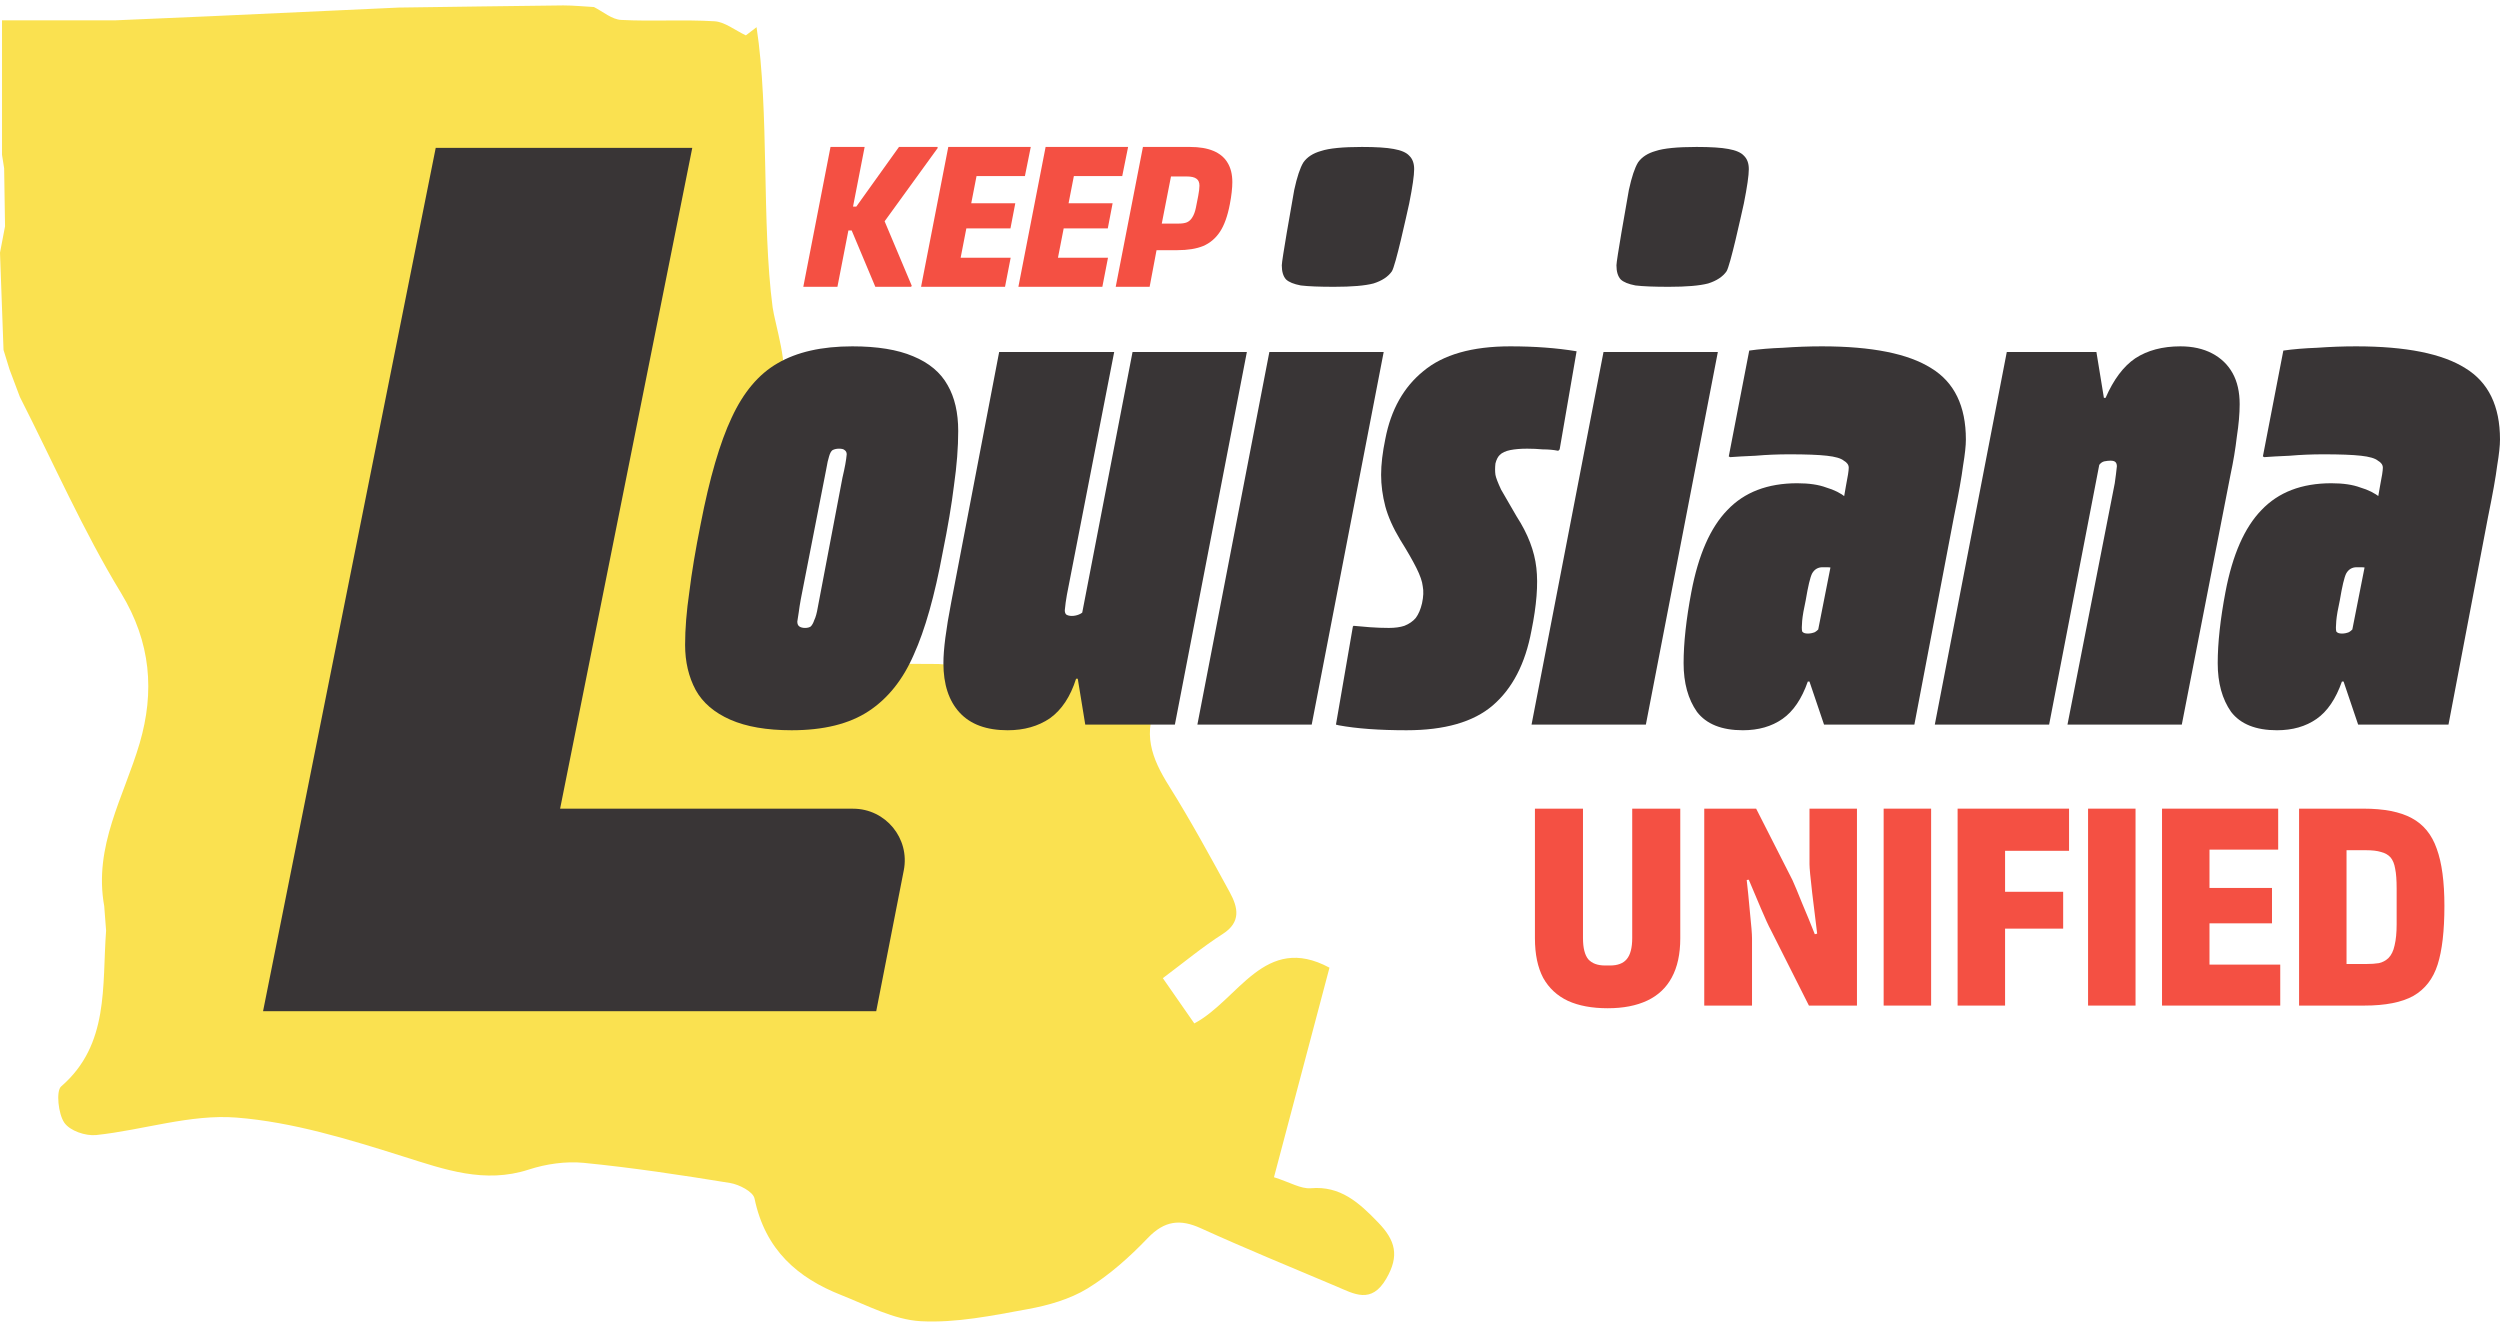<?xml version="1.0" encoding="UTF-8"?>
<svg xmlns="http://www.w3.org/2000/svg" width="300" height="159" viewBox="0 0 300 159" fill="none">
  <path d="M275.888 97.038H283.6C286.077 97.038 288.011 97.415 289.402 98.17C290.817 98.924 291.82 100.151 292.409 101.849C293.023 103.524 293.329 105.811 293.329 108.712C293.329 111.708 293.058 114.054 292.515 115.753C291.973 117.451 291.006 118.701 289.614 119.503C288.223 120.281 286.254 120.67 283.706 120.67H275.888V97.038ZM283.883 115.682C284.52 115.682 285.051 115.646 285.475 115.576C285.9 115.481 286.277 115.281 286.607 114.974C286.961 114.621 287.209 114.113 287.35 113.453C287.515 112.769 287.598 111.92 287.598 110.906V106.625C287.598 105.611 287.539 104.821 287.421 104.255C287.327 103.665 287.138 103.205 286.855 102.875C286.572 102.568 286.195 102.356 285.723 102.238C285.275 102.097 284.673 102.026 283.919 102.026H281.584V115.682H283.883Z" fill="#F45043"></path>
  <path d="M273.382 97.038V101.955H259.443V97.038H273.382ZM265.139 97.71V120.67H259.443V97.71H265.139ZM273.629 115.753V120.67H259.443V115.753H273.629ZM272.639 106.554V110.8H261.53V106.554H272.639Z" fill="#F45043"></path>
  <path d="M256.264 97.038V120.67H250.568V97.038H256.264Z" fill="#F45043"></path>
  <path d="M248.286 97.038V102.097H234.913V97.038H248.286ZM240.609 98.24V120.67H234.913V98.24H240.609ZM247.579 107.014V111.436H236.505V107.014H247.579Z" fill="#F45043"></path>
  <path d="M231.734 97.038V120.67H226.038V97.038H231.734Z" fill="#F45043"></path>
  <path d="M204.51 97.038H210.737L215.089 105.599C215.348 106.165 215.737 107.097 216.256 108.394C216.798 109.668 217.306 110.906 217.777 112.109L218.06 112.038C217.872 110.576 217.671 108.936 217.459 107.12C217.247 105.281 217.14 104.149 217.14 103.724V97.038H222.836V120.67H217.07L212.506 111.613C212.223 111.095 211.822 110.222 211.303 108.995C210.784 107.745 210.301 106.602 209.853 105.564L209.605 105.599C209.723 106.613 209.853 107.91 209.994 109.491C210.159 111.047 210.242 112.085 210.242 112.604V120.67H204.51V97.038Z" fill="#F45043"></path>
  <path d="M184.192 97.038H189.958V112.569C189.958 113.748 190.17 114.597 190.595 115.116C191.043 115.611 191.715 115.859 192.611 115.859H193.213C194.109 115.859 194.77 115.611 195.194 115.116C195.642 114.597 195.866 113.748 195.866 112.569V97.038H201.633V112.604C201.633 114.491 201.291 116.059 200.607 117.309C199.947 118.536 198.968 119.456 197.671 120.069C196.373 120.682 194.793 120.989 192.93 120.989C191.043 120.989 189.451 120.694 188.154 120.104C186.857 119.491 185.866 118.571 185.182 117.345C184.522 116.095 184.192 114.514 184.192 112.604V97.038Z" fill="#F45043"></path>
  <path d="M137.152 17.634H142.805C143.927 17.634 144.865 17.793 145.619 18.111C146.372 18.43 146.934 18.898 147.302 19.518C147.687 20.138 147.88 20.917 147.88 21.855C147.88 22.206 147.855 22.608 147.804 23.061C147.754 23.513 147.679 23.999 147.578 24.518C147.31 25.925 146.917 27.022 146.398 27.809C145.878 28.596 145.208 29.166 144.388 29.518C143.567 29.853 142.537 30.02 141.297 30.02H138.785L137.956 34.417H133.886L137.152 17.634ZM141.473 26.829C141.858 26.829 142.177 26.779 142.428 26.679C142.696 26.561 142.914 26.36 143.081 26.076C143.265 25.791 143.408 25.406 143.508 24.92L143.785 23.513C143.885 22.977 143.935 22.567 143.935 22.282C143.935 21.897 143.818 21.62 143.584 21.453C143.349 21.268 142.955 21.176 142.403 21.176H140.518L139.413 26.829H141.473Z" fill="#F45043"></path>
  <path d="M135.372 17.634L134.669 21.126H125.926L125.473 17.634H135.372ZM129.544 17.634L126.277 34.417H122.207L125.473 17.634H129.544ZM132.96 30.925L132.282 34.417H122.207L124.016 30.925H132.96ZM133.513 24.392L132.935 27.407H125.046L125.624 24.392H133.513Z" fill="#F45043"></path>
  <path d="M123.693 17.634L122.99 21.126H114.246L113.794 17.634H123.693ZM117.864 17.634L114.598 34.417H110.528L113.794 17.634H117.864ZM121.281 30.925L120.603 34.417H110.528L112.337 30.925H121.281ZM121.834 24.392L121.256 27.407H113.367L113.945 24.392H121.834Z" fill="#F45043"></path>
  <path d="M103.757 17.634L100.491 34.417H96.396L99.662 17.634H103.757ZM112.5 17.634L112.526 17.759L105.591 27.332L101.873 26.025L107.878 17.634H112.5ZM109.41 34.291L109.335 34.417H105.039L101.697 26.453L105.466 24.92L109.41 34.291ZM103.556 24.794L103.029 27.659H101.019L101.571 24.794H103.556Z" fill="#F45043"></path>
  <path d="M47.863 0.908C54.433 0.828 61.003 0.715 67.588 0.65C68.811 0.65 70.05 0.779 71.273 0.844C72.36 1.392 73.433 2.343 74.55 2.391C78.266 2.585 82.011 2.327 85.742 2.552C86.981 2.633 88.174 3.616 89.503 4.245C89.669 4.116 90.228 3.697 90.787 3.262C92.327 13.335 91.385 26.769 92.714 36.875C92.94 38.632 94.822 44.619 93.674 45.731C86.893 52.227 86.642 53.938 85.072 63.125C84.905 64.141 84.498 65.124 84.211 66.107C82.866 67.751 82.111 78.035 83.259 79.598C85.926 79.904 83.848 80.307 84.12 80.291C87.216 80.098 87.856 79.824 90.953 79.566C98.172 79.598 105.407 79.646 112.626 79.679C112.958 79.711 113.291 79.727 113.638 79.759C122.322 79.163 130.992 78.583 139.812 77.986C139.555 80.34 139.857 82.467 139.072 83.934C136.973 87.915 138.211 91.026 140.311 94.362C142.893 98.489 145.234 102.792 147.575 107.08C148.557 108.885 148.965 110.642 146.73 112.076C144.328 113.608 142.108 115.461 139.54 117.379C140.9 119.33 142.047 120.99 143.316 122.811C148.648 119.975 151.744 111.931 159.537 116.122C157.423 124.133 155.172 132.563 152.877 141.267C154.81 141.879 156.094 142.685 157.302 142.589C160.836 142.282 163.071 144.297 165.382 146.699C167.451 148.842 167.95 150.68 166.364 153.42C164.567 156.547 162.482 155.258 160.338 154.355C154.916 152.066 149.463 149.826 144.102 147.392C141.625 146.264 139.752 146.457 137.728 148.568C135.553 150.841 133.136 153.001 130.508 154.613C128.364 155.918 125.796 156.644 123.334 157.095C119.09 157.869 114.741 158.771 110.496 158.546C107.264 158.368 104.078 156.644 100.936 155.403C95.755 153.356 91.829 150.019 90.545 143.83C90.379 142.992 88.687 142.137 87.615 141.96C81.785 141.009 75.925 140.122 70.049 139.542C67.89 139.333 65.534 139.671 63.449 140.348C58.148 142.073 53.375 140.348 48.361 138.768C41.821 136.705 35.115 134.642 28.379 134.11C22.851 133.675 17.173 135.609 11.539 136.206C10.27 136.335 8.397 135.706 7.718 134.723C6.993 133.675 6.706 130.919 7.34 130.371C13.14 125.358 12.234 118.314 12.732 111.674C12.657 110.69 12.581 109.707 12.506 108.724C11.207 101.519 14.877 95.603 16.765 89.172C18.562 83.015 18.124 77.084 14.53 71.168C9.968 63.673 6.389 55.501 2.386 47.635C1.979 46.539 1.556 45.443 1.148 44.347C0.906 43.557 0.665 42.784 0.423 41.994C0.287 38.109 0.136 34.209 0 30.324C0.196 29.276 0.393 28.213 0.604 27.165C0.574 24.844 0.544 22.523 0.498 20.202C0.408 19.654 0.332 19.106 0.242 18.574V2.439H13.85C17.701 2.278 21.537 2.101 25.389 1.94C32.88 1.601 40.356 1.247 47.848 0.908H47.863Z" fill="#FAE150"></path>
  <path d="M281.115 81.448L284.672 63.41C285.123 61.096 285.434 59.402 285.603 58.329C285.829 57.2 285.942 56.466 285.942 56.127C285.942 55.788 285.745 55.506 285.349 55.28C285.011 54.998 284.333 54.8 283.317 54.688C282.301 54.575 280.805 54.518 278.829 54.518C277.417 54.518 276.062 54.575 274.764 54.688C273.465 54.744 272.449 54.8 271.715 54.857L271.546 54.772L274.001 42.069C275.187 41.9 276.542 41.787 278.066 41.731C279.647 41.618 281.2 41.561 282.724 41.561C288.709 41.561 293.084 42.436 295.85 44.187C298.617 45.88 300 48.731 300 52.74C300 53.474 299.887 54.518 299.661 55.873C299.492 57.228 299.125 59.289 298.56 62.055L293.818 86.953H282.978L281.115 81.448ZM273.239 87.63C270.699 87.63 268.864 86.896 267.735 85.428C266.662 83.904 266.126 81.956 266.126 79.585C266.126 77.157 266.436 74.306 267.057 71.032C267.904 66.572 269.344 63.297 271.376 61.208C273.409 59.063 276.203 57.99 279.76 57.99C281.171 57.99 282.329 58.16 283.232 58.498C284.192 58.781 284.982 59.176 285.603 59.684L283.994 68.153C283.769 68.096 283.571 68.068 283.402 68.068C283.232 68.068 283.035 68.068 282.809 68.068C282.244 68.068 281.821 68.322 281.538 68.83C281.313 69.282 281.059 70.355 280.776 72.048C280.55 73.064 280.409 73.883 280.353 74.504C280.296 75.125 280.296 75.549 280.353 75.774C280.466 75.944 280.692 76.028 281.03 76.028C281.313 76.028 281.595 75.972 281.877 75.859C282.16 75.69 282.414 75.436 282.639 75.097L281.708 81.787H281.03C280.296 83.876 279.28 85.372 277.982 86.275C276.683 87.179 275.102 87.63 273.239 87.63Z" fill="#393536"></path>
  <path d="M251.569 42.239L252.924 50.538L245.895 86.953H232.176L240.814 42.239H251.569ZM252.67 47.743C253.63 45.541 254.815 43.961 256.227 43.001C257.694 42.041 259.501 41.561 261.646 41.561C263.114 41.561 264.385 41.844 265.457 42.408C266.53 42.973 267.349 43.763 267.913 44.779C268.478 45.796 268.76 47.038 268.76 48.505C268.76 49.635 268.647 50.933 268.421 52.401C268.252 53.869 267.998 55.393 267.659 56.974L261.816 86.953H248.097L253.771 57.99C253.884 57.2 253.968 56.523 254.025 55.958C254.025 55.732 253.968 55.563 253.855 55.45C253.742 55.337 253.545 55.28 253.263 55.28C253.037 55.28 252.783 55.309 252.5 55.365C252.275 55.422 252.077 55.563 251.908 55.788L252.077 47.743H252.67Z" fill="#393536"></path>
  <path d="M217.022 81.448L220.578 63.41C221.03 61.096 221.341 59.402 221.51 58.329C221.736 57.2 221.849 56.466 221.849 56.127C221.849 55.788 221.651 55.506 221.256 55.28C220.917 54.998 220.24 54.8 219.223 54.688C218.207 54.575 216.711 54.518 214.735 54.518C213.324 54.518 211.969 54.575 210.67 54.688C209.372 54.744 208.355 54.8 207.621 54.857L207.452 54.772L209.908 42.069C211.094 41.9 212.449 41.787 213.973 41.731C215.554 41.618 217.106 41.561 218.631 41.561C224.615 41.561 228.99 42.436 231.757 44.187C234.523 45.88 235.906 48.731 235.906 52.74C235.906 53.474 235.794 54.518 235.568 55.873C235.398 57.228 235.031 59.289 234.467 62.055L229.724 86.953H218.885L217.022 81.448ZM209.146 87.63C206.605 87.63 204.77 86.896 203.641 85.428C202.569 83.904 202.032 81.956 202.032 79.585C202.032 77.157 202.343 74.306 202.964 71.032C203.811 66.572 205.25 63.297 207.283 61.208C209.315 59.063 212.11 57.99 215.667 57.99C217.078 57.99 218.235 58.16 219.139 58.498C220.098 58.781 220.889 59.176 221.51 59.684L219.901 68.153C219.675 68.096 219.477 68.068 219.308 68.068C219.139 68.068 218.941 68.068 218.715 68.068C218.151 68.068 217.727 68.322 217.445 68.83C217.219 69.282 216.965 70.355 216.683 72.048C216.457 73.064 216.316 73.883 216.259 74.504C216.203 75.125 216.203 75.549 216.259 75.774C216.372 75.944 216.598 76.028 216.937 76.028C217.219 76.028 217.501 75.972 217.784 75.859C218.066 75.69 218.32 75.436 218.546 75.097L217.614 81.787H216.937C216.203 83.876 215.187 85.372 213.888 86.275C212.59 87.179 211.009 87.63 209.146 87.63Z" fill="#393536"></path>
  <path d="M168.782 87.63C165.508 87.63 162.798 87.433 160.652 87.037L160.314 86.953L162.346 75.181L162.431 75.097C162.995 75.153 163.644 75.21 164.378 75.266C165.169 75.323 165.931 75.351 166.665 75.351C167.399 75.351 168.02 75.266 168.528 75.097C169.093 74.871 169.544 74.561 169.883 74.165C170.222 73.714 170.476 73.121 170.645 72.387C170.815 71.597 170.843 70.919 170.73 70.355C170.673 69.79 170.419 69.056 169.968 68.153C169.516 67.249 168.867 66.12 168.02 64.765C167.173 63.354 166.58 62.027 166.242 60.785C165.903 59.486 165.733 58.216 165.733 56.974C165.733 55.732 165.903 54.292 166.242 52.655C166.919 49.155 168.443 46.445 170.815 44.525C173.186 42.549 176.658 41.561 181.231 41.561C184.167 41.561 186.82 41.759 189.191 42.154L187.159 53.925L186.989 54.095C186.425 53.982 185.804 53.925 185.126 53.925C184.505 53.869 183.884 53.841 183.263 53.841C182.473 53.841 181.795 53.897 181.231 54.01C180.666 54.123 180.243 54.321 179.961 54.603C179.735 54.829 179.565 55.167 179.452 55.619C179.396 56.127 179.396 56.579 179.452 56.974C179.509 57.313 179.735 57.906 180.13 58.752C180.582 59.543 181.203 60.616 181.993 61.971C183.348 64.059 184.138 66.12 184.364 68.153C184.59 70.129 184.392 72.641 183.771 75.69C183.037 79.642 181.485 82.634 179.114 84.666C176.799 86.642 173.355 87.63 168.782 87.63Z" fill="#393536"></path>
  <path d="M130.231 86.953L128.876 78.653L135.905 42.239H149.624L140.986 86.953H130.231ZM129.13 81.448C128.453 83.593 127.408 85.174 125.997 86.19C124.585 87.15 122.892 87.63 120.916 87.63C118.375 87.63 116.455 86.924 115.157 85.513C113.858 84.102 113.209 82.126 113.209 79.585C113.209 77.948 113.52 75.52 114.141 72.302L119.899 42.239H133.703L128.029 71.37C127.916 71.992 127.832 72.612 127.775 73.234C127.775 73.459 127.832 73.629 127.945 73.742C128.114 73.855 128.34 73.911 128.622 73.911C128.904 73.911 129.187 73.855 129.469 73.742C129.751 73.629 129.977 73.459 130.146 73.234L129.638 81.448H129.13Z" fill="#393536"></path>
  <path d="M84.076 62.902C85.148 57.369 86.39 53.107 87.802 50.115C89.213 47.066 91.048 44.892 93.306 43.594C95.621 42.239 98.613 41.561 102.283 41.561C105.275 41.561 107.703 41.956 109.566 42.747C111.485 43.537 112.869 44.695 113.715 46.219C114.562 47.687 114.986 49.522 114.986 51.724C114.986 53.7 114.816 55.873 114.478 58.244C114.195 60.559 113.744 63.241 113.123 66.29C112.163 71.484 111.006 75.577 109.651 78.569C108.352 81.561 106.545 83.82 104.231 85.344C101.916 86.868 98.839 87.63 95 87.63C92.008 87.63 89.552 87.207 87.632 86.36C85.713 85.513 84.329 84.328 83.483 82.803C82.636 81.222 82.212 79.416 82.212 77.383C82.212 75.464 82.382 73.347 82.721 71.032C83.003 68.717 83.454 66.007 84.076 62.902ZM96.101 71.879C95.988 72.5 95.903 73.036 95.847 73.488C95.79 73.883 95.734 74.25 95.677 74.589C95.677 74.871 95.762 75.069 95.931 75.181C96.101 75.294 96.327 75.351 96.609 75.351C96.891 75.351 97.117 75.294 97.286 75.181C97.456 75.012 97.597 74.758 97.71 74.419C97.879 74.081 98.02 73.573 98.133 72.895L101.097 57.313C101.38 56.127 101.549 55.196 101.605 54.518C101.605 54.292 101.521 54.123 101.351 54.01C101.238 53.897 101.013 53.841 100.674 53.841C100.392 53.841 100.138 53.897 99.912 54.01C99.742 54.123 99.601 54.377 99.488 54.772C99.375 55.111 99.262 55.619 99.15 56.297L96.101 71.879Z" fill="#393536"></path>
  <path d="M206.142 42.238L197.504 86.952H183.785L192.422 42.238H206.142Z" fill="#393536"></path>
  <path d="M196.566 19.489C196.171 20.134 195.804 21.235 195.465 22.794C195.07 24.998 193.974 31.246 193.974 31.837C193.974 32.59 194.143 33.154 194.482 33.53C194.82 33.853 195.413 34.095 196.259 34.256C197.162 34.364 198.489 34.417 200.239 34.417C202.383 34.417 203.964 34.283 204.98 34.014C205.996 33.692 206.729 33.208 207.181 32.563C207.632 31.864 208.926 25.912 209.265 24.407C209.66 22.418 209.858 21.047 209.858 20.295C209.858 19.596 209.66 19.059 209.265 18.682C208.926 18.306 208.305 18.037 207.402 17.876C206.556 17.715 205.286 17.634 203.593 17.634C201.278 17.634 199.642 17.796 198.682 18.118C197.723 18.387 197.017 18.844 196.566 19.489Z" fill="#393536"></path>
  <path d="M166.043 42.238L157.405 86.952H143.686L152.324 42.238H166.043Z" fill="#393536"></path>
  <path d="M156.407 19.489C156.012 20.134 155.645 21.235 155.307 22.794C154.912 24.998 153.815 31.246 153.815 31.837C153.815 32.59 153.984 33.154 154.323 33.53C154.662 33.853 155.254 34.095 156.101 34.256C157.004 34.364 158.33 34.417 160.08 34.417C162.225 34.417 163.805 34.283 164.821 34.014C165.837 33.692 166.571 33.208 167.022 32.563C167.474 31.864 168.768 25.912 169.106 24.407C169.502 22.418 169.699 21.047 169.699 20.295C169.699 19.596 169.502 19.059 169.106 18.682C168.768 18.306 168.147 18.037 167.244 17.876C166.397 17.715 165.127 17.634 163.434 17.634C161.12 17.634 159.483 17.796 158.524 18.118C157.564 18.387 156.859 18.844 156.407 19.489Z" fill="#393536"></path>
  <path d="M52.287 17.742H83.073L62.353 121.342H31.567L52.287 17.742ZM51.645 97.044H102.37C106.272 97.044 109.204 100.605 108.455 104.435L105.147 121.342H31.567L51.645 97.044Z" fill="#393536"></path>
</svg>
